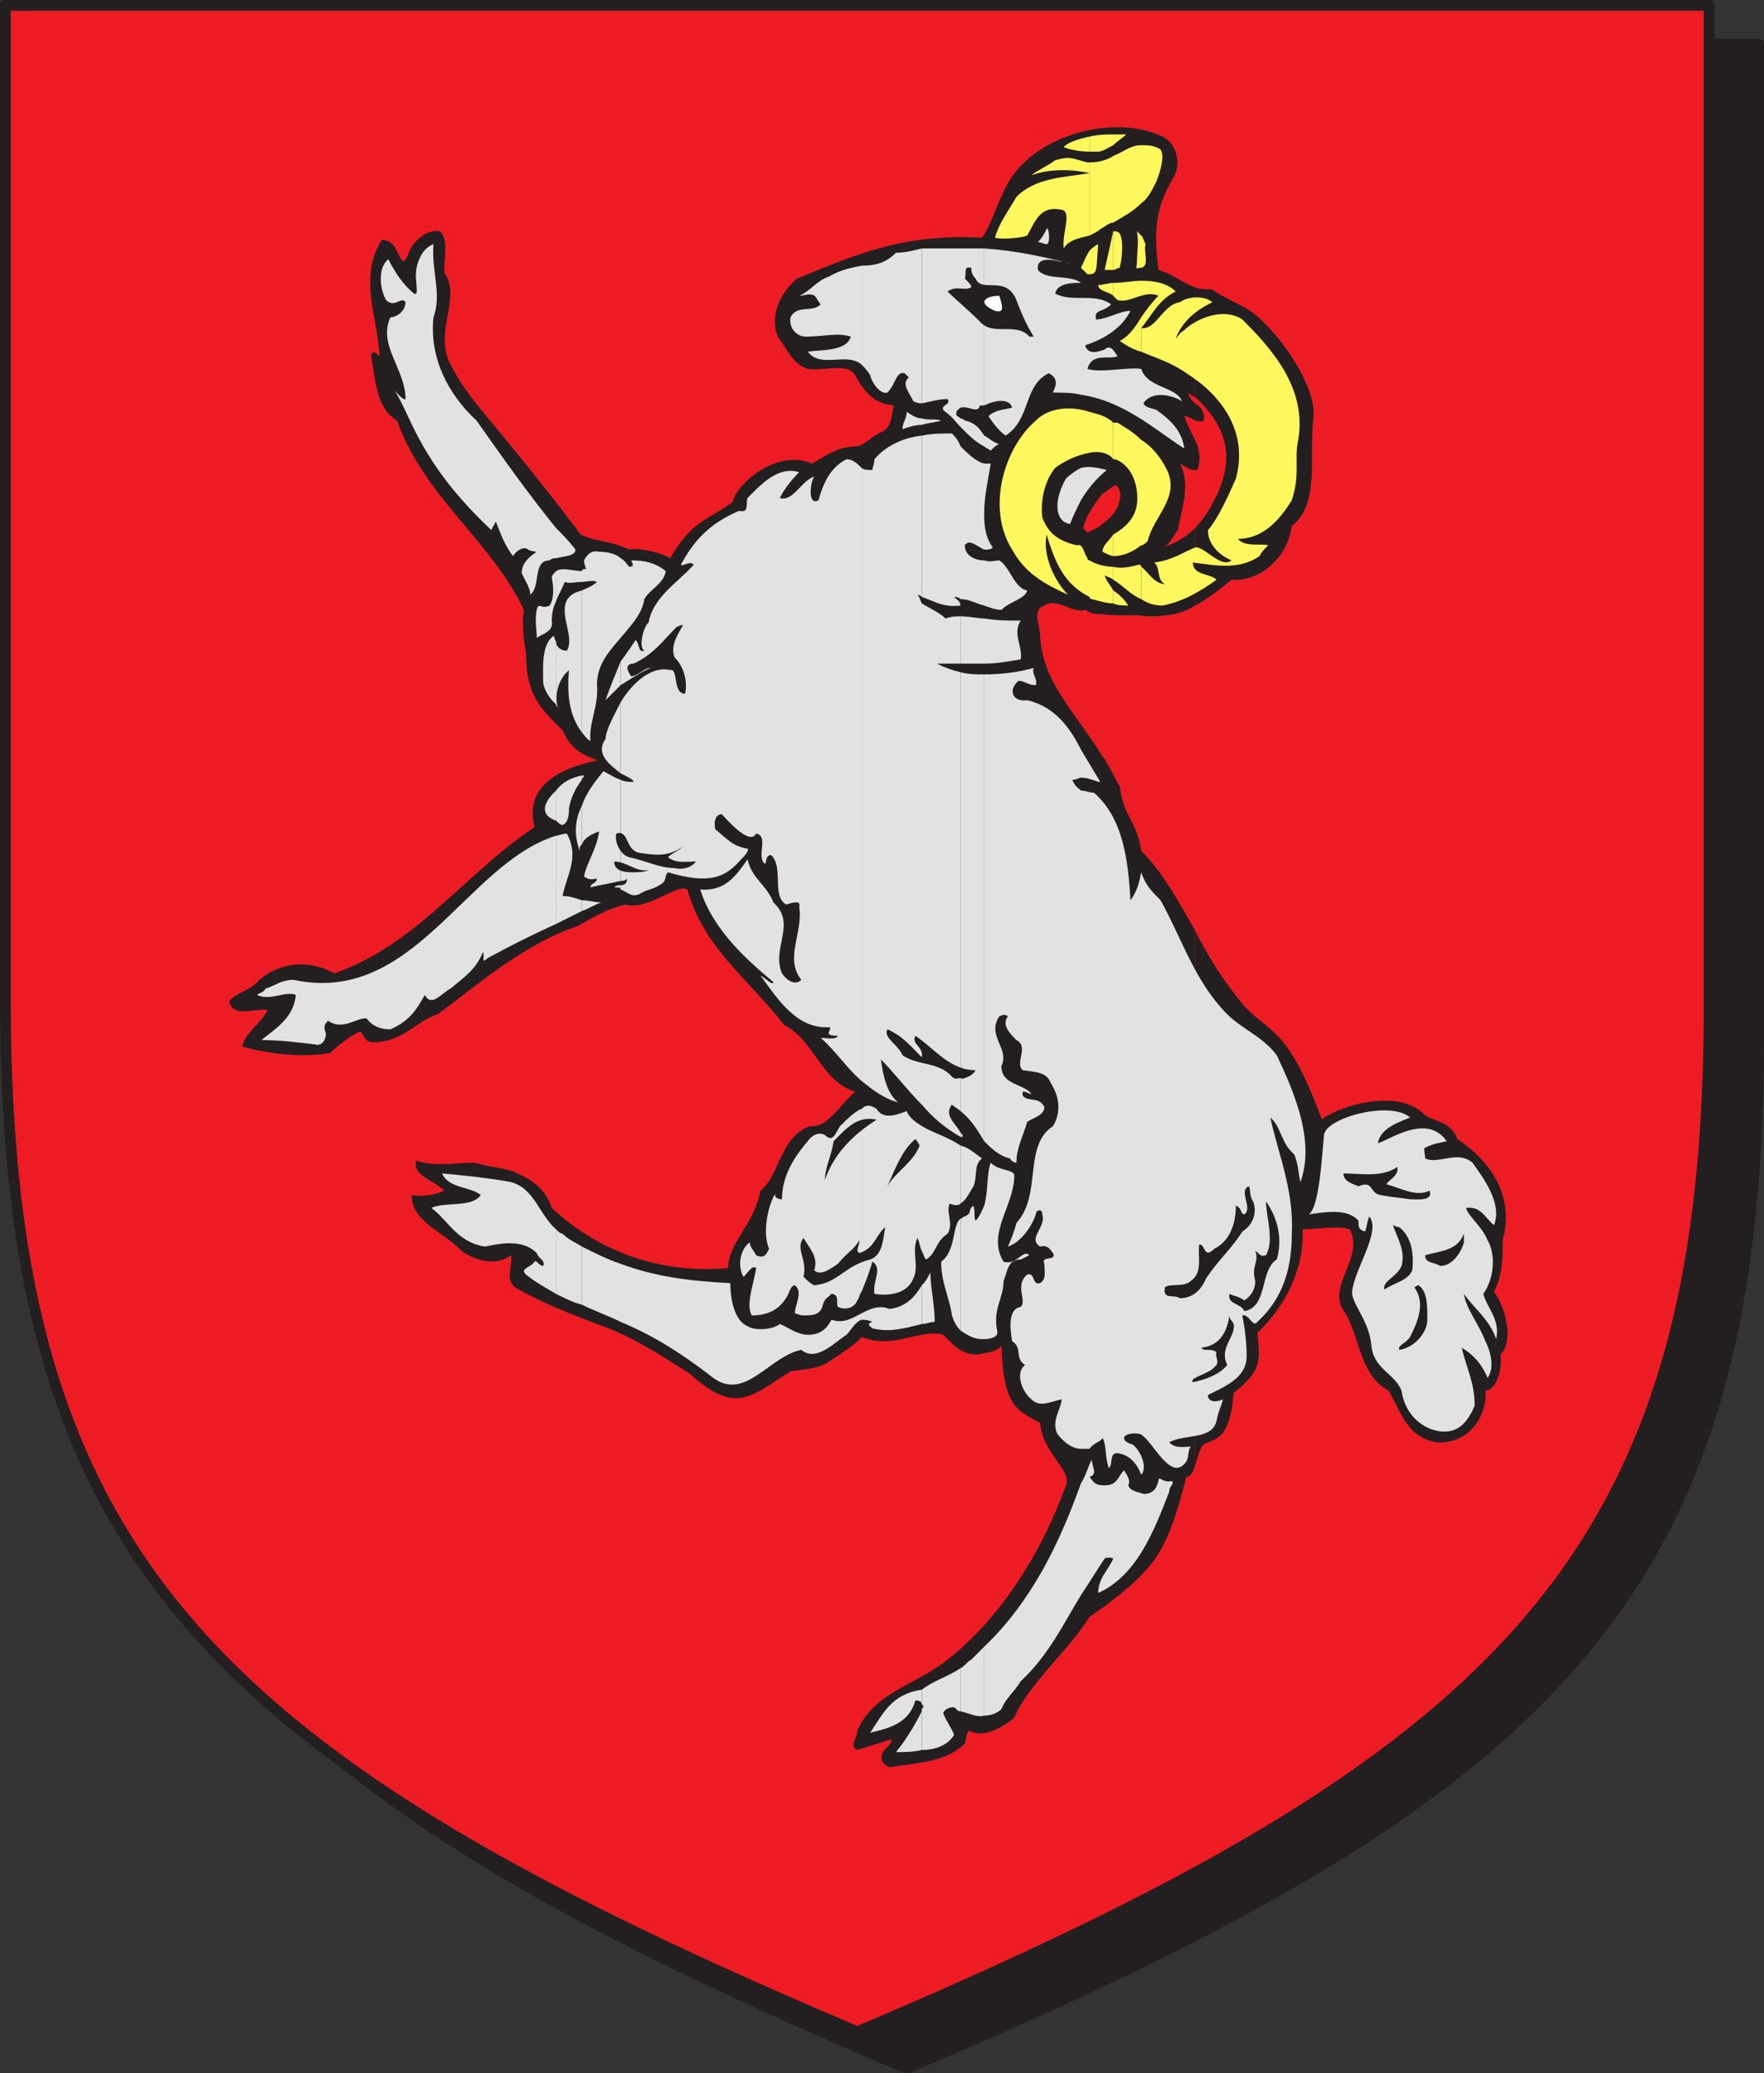 <svg xmlns="http://www.w3.org/2000/svg" width="615" height="722.852"><rect width="100%" height="100%" fill="#333333" stroke="none"/><path fill="#231f20" fill-rule="evenodd" d="M316.125 721.125c225-95.25 296.25-163.5 297-357V15.375h-594v348.75c0 193.5 72 261.75 297 357"/><path fill="none" stroke="#231f20" stroke-linecap="round" stroke-linejoin="round" stroke-miterlimit="10" stroke-width="3.75" d="M316.125 721.125c225-95.25 296.25-163.5 297-357V15.375h-594v348.75c0 193.5 72 261.75 297 357zm0 0"/><path fill="#ed1c24" fill-rule="evenodd" d="M298.875 708.375c225-95.25 297-164.25 297-357V1.875h-594v349.5c.75 192.75 72 261.75 297 357"/><path fill="none" stroke="#231f20" stroke-linecap="round" stroke-linejoin="round" stroke-miterlimit="10" stroke-width="3.75" d="M298.875 708.375c225-95.25 297-164.25 297-357V1.875h-594v349.5c.75 192.75 72 261.75 297 357zm0 0"/><path fill="#231f20" fill-rule="evenodd" d="M416.625 324.375v186.75c.75-2.25 1.5-6 3-7.5 3.75-2.25 9-.75 10.5-18 10.5-8.25 9-12 8.25-21 9-8.25 16.5-21.75 15.75-36 4.5 0 12.75-1.5 16.5 0 5.25 10.5-9 20.25-1.5 29.25 5.25 9.75 5.25 21.75 15 27 4.5 7.5 6 15.75 16.5 18 12 .75 18-9.75 17.25-18 3.75 0 6-7.5 5.25-12.75 4.5-3.75 2.25-15.75-2.25-21.75 3-6 3-11.25 3-18 2.25-7.5 3-22.5-15.75-35.25-2.25-6-7.5-6-11.25-8.25-9.75-10.5-32.25-2.25-36 1.5-13.5-36.75-19.5-28.5-30.75-44.25-5.25-6.75-9.75-14.25-13.5-21.75m0-140.25v27c4.5-2.25 9-6 12.75-9 9.75.75 19.5-7.5 21-18.75 9.75-7.5 6-23.25 7.5-37.5 1.5-10.5-11.25-29.25-21-36.75-5.25-3.75-10.5-5.25-14.25-8.25-3 0-4.5 0-6-.75v38.25c10.5 9.75 14.25 20.25 7.5 34.5-2.25 4.5-4.5 8.25-7.5 11.25"/><path fill="#231f20" fill-rule="evenodd" d="M416.625 153.375v10.5h.75c1.5-3.75.75-7.5-.75-10.5m0-12.75v6c.75 0 2.25.75 3 0 .75-3-1.5-5.25-3-6m0-2.25v-38.25c-4.5-1.5-7.5-4.5-12.75-6-1.5-12.75-1.5-21 5.25-32.25 3-5.25.75-12-3.75-14.25-6.75-3-13.5-3.75-21-3v127.5c1.5-.75 3-2.25 4.5-3 .75 0 2.25 2.25 1.5 5.25-.75 3.75-3 6-6 8.25v31.5c5.25.75 11.25 0 15.75.75 6.75 0 12-.75 16.5-3.75v-27c-3 3-6.75 5.25-11.25 6.75 2.25-.75 3-3 5.25-6 1.5-8.25 4.5-15.75.75-23.25 1.5.75 3 2.25 5.25 2.25v-10.5c-1.5-3-3-6-3.75-8.25 1.5 0 2.25.75 3.75 1.5v-6c-1.5-1.5-2.25-2.25-2.25-3.75.75.75 1.5 1.5 2.25 1.5m0 372.75v-186.75c-6-10.5-11.25-20.25-18.75-27.75-1.5-10.5-6-11.25-7.5-22.5-2.25-3.75-3.75-7.5-6-10.5v297c18.75-14.25 22.5-19.5 29.25-45.75 1.5 0 2.25-1.5 3-3.75m-32.25-339v-127.5c-12.75 1.5-25.5 7.5-32.25 18-4.5 7.5-6 15-9.75 20.25-27.75-1.5-44.25 6-64.5 14.25-5.25 4.5-9.75 12-6.75 20.25 3 3.75 5.25 9.75 10.5 11.25 6 .75 14.25-2.25 16.5 2.25 3 5.25 6 9.75 13.5 10.5-.75 3-.75 7.5-3.75 9-3.75 1.5-6 4.5-9 5.25-6.75 0-10.5 3-15.75 6-12-5.25-26.25 6.75-27.75 13.5-9.75 6.75-14.25 6.75-21.75 19.5-3.75-2.25-11.25-3.75-14.25-3-7.5-3.75-16.5-3-18-6.75-31.5-41.25-38.25-45-45-59.25-4.5-11.25 4.5-21.75-1.5-30.75 0-6 1.5-11.25-1.5-14.25-4.5-.75-8.25 3-9.75 5.25s-1.5 4.5-3 5.25c-2.25-1.5-2.25-7.5-7.5-7.5-8.25 12.75-1.5 27-.75 40.5-.75 0-2.25-3-3 0 1.5 7.5 1.5 18 9 22.5 9.75 27 33 42 44.25 66-.75 5.25 0 10.5.75 15 0 15 5.25 19.5 12.75 27 3 6.75 6.75 8.25 12 10.5-6.75 1.5-26.25 6-21.75 23.25-24.75 16.5-40.5 40.5-69.75 51-8.25-4.5-18-4.5-26.25 2.25-3 3.75-8.25 4.5-10.5 7.5 1.5 6 9 2.25 13.5 3-2.25 4.5-7.5 7.5-9 12.75 10.5 3 22.5 3.75 30.75 2.25 3-3 8.25-6.75 10.5-7.5 1.5 1.5 1.5 3.75 4.5 3.75 10.5 0 15-7.5 22.5-9.75 15-11.25 30.75-24.75 48.75-30.75 5.25-3 10.5-6 16.5-7.5 8.25 2.25 18-7.5 21.75-5.25 6 21 21.75 31.5 33.75 47.25 10.5 5.25 12.75 19.5 24.75 23.25-5.25 4.5-9.75 12.75-15.75 12-10.5 3.75-10.5 17.25-17.25 22.5-2.25 12-11.25 18-11.25 27-24.75 2.25-46.5-6.75-61.5-21-2.25-6.75-6.75-9.75-13.5-12.75-5.25-1.5-8.25-1.5-13.5-3-6.75 0-14.25 1.5-20.25-.75-1.5 5.25 6 6.75 9.75 10.5-3 1.5-8.25 2.25-11.25 1.5-.75 9 12 13.5 17.25 19.5 5.25 3.75 12.75 5.25 17.25 1.5.75 3.75-2.25 8.25 1.5 11.25 9 5.25 18.75 9 28.5 12.75 11.25 3.75 21.75 10.5 32.25 17.25 16.5 15 21.75 7.5 35.25-.75 4.5-.75 9-.75 12.75-3 4.5-3 10.5-6.75 12-9 11.25 4.5 20.25-3 28.5-.75 3.75 3.75 6.75 7.5 12.75 6.75 3-.75 6-.75 7.5-3 .75 22.5 6 22.5 13.5 27 .75 10.5 11.25 16.5 9 21.75-9 24.75-23.25 46.5-41.25 60.75-11.25 9-25.5 11.25-31.5 24.75 0 3-3 5.25 0 6.75l12-3.75c0 3-5.25 3.75-3 8.25.75.75 2.25 1.5 2.25 1.5 9-1.5 19.5-1.5 26.25-8.25.75-1.5 0-3 1.5-4.5 5.25 3 12-1.5 15.75-4.5 4.5-11.25 19.5-24 26.25-35.25 1.5-.75 3-2.25 4.5-3v-297c-10.5-16.5-21-26.25-21.75-42 0-3.75-3-9 1.5-10.5 4.5-3 9.75 3 14.25 1.5 2.25 1.5 3.75 1.5 6 1.5v-31.5c-1.5 1.5-3.75 2.25-5.25 3l-1.5-1.5c.75-3.75 3.75-8.25 6.75-12"/><path fill="#e3e2e2" fill-rule="evenodd" d="M376.875 517.125v39c3-4.5 5.25-8.25 8.25-12.75 1.5-.75 3 0 3 0-1.5 3.75-5.25 6.75-5.25 12 13.5-6 19.5-21.75 24.75-35.25 0-2.25 2.25-3 .75-3.75-3 .75-4.5-2.25-4.5 0-.75 3-2.25 4.5-5.25 4.5-1.5-.75-4.5-.75-5.25-3 .75-1.5 0-3-1.5-5.25-2.25 2.25-2.25 5.25-6.75 5.25-3 0-3.75-.75-5.25-3 3-.75.75-3.75.75-6-1.5 3-2.25 6-3.75 8.25"/><path fill="#e3e2e2" fill-rule="evenodd" d="M376.875 275.625v229.5h3c1.5-2.25 3.75-2.25 4.5-3.75 1.5 2.25.75 6.75 2.25 10.5 1.5-1.5 0-5.25 3-5.25 4.5.75 6.75 3.75 8.25 7.5 2.25-2.25 0-8.25-3-10.5-5.25-1.5-3-4.5 2.25-3.75 3.75.75 9.75 15 15 11.25 3-2.25 1.5-4.5 3-6.75-3 0-5.25.75-7.5-1.5 5.25-3 15-.75 16.5-7.5.75-3.75 1.5-4.5 2.25-7.5-1.5.75-5.25 1.5-5.25-1.5 6-3 13.5-6 13.5-13.5 0-5.25-.75-10.5-1.5-14.25 2.25-.75 3.75 4.5 5.25 2.25 9-8.25 12-18.75 12-30.75.75-15-4.5-27-7.5-40.5 3.75 3 3.75 9 8.25 12.75 1.5 3 1.5 6.75 2.25 9.75 5.25-14.25-2.25-31.5-8.25-44.25-5.25-6.75-12-9-17.25-14.25-11.25-11.25-15.75-26.25-23.25-39.75-3-3-5.25-5.25-6.75-9.75-.75 3.75-1.5 6.75-3.75 9.75-.75-12.75-2.25-28.5-12.75-37.5-1.5 0-3-.75-4.5-.75m0-14.25v9.75c3 0 5.25 1.5 6.75 1.5l-6.75-11.25m0-98.25v11.25c2.25-3.75 5.25-7.5 9-10.5-3-.75-6-1.5-9-.75m0-59.25v33.75c15 2.25 25.5 12 36 18.75-.75-6-4.5-9.75-9.75-13.5-2.25-.75-3.75-.75-4.5-2.25 3-4.5 9.75-3 13.5-.75-2.25-5.25-12-4.5-14.25-11.25-4.5-.75-14.25 1.5-18.75 0 1.5-6 8.25-3 10.5-4.5-.75-.75-2.25-4.5-4.5-2.25-2.25.75-4.5 1.5-6 0-.75-.75-.75-1.5-.75-1.5 6.75-2.25 12.75-6 15.75-12-3.75 0-8.25 3-12 3-.75-3.75 2.25-2.25 5.25-5.25-3-2.25-6.75-2.25-10.5-2.25m126.75 395.25c5.25 0 8.25-3.75 10.5-9 0-8.25-3-13.5-4.5-20.25 3.75 2.25 6.75 5.25 9 10.5 2.25-3 1.5-8.25-.75-12.75-2.25-6-6.75-11.25-7.5-16.5 3.75 5.25 9 9 11.25 15.75 1.5-6.75-3-10.5-4.5-15.75 3.75-5.25 4.5-13.5 1.5-18.75-2.25-5.25-6.75-8.25-7.5-11.25 5.25-.75 6.75 3.75 9.75 6 3-7.5-3.75-16.5-7.5-21.75-5.25-4.5-12 .75-16.5-1.5 0-1.5-.75-3.75 0-3.75 3-1.5 4.5-1.5 7.5-2.25-6.75-9.75-19.5-.75-24 .75.75-5.25 7.5-7.5 11.25-9-6.75-6-29.25 0-30 6-.75 6.75-1.5 24.75-5.25 27.75 5.25-.75 13.5-2.25 17.25 2.25 0 2.25 0 3 2.25 3.75.75-1.5.75-3.75 1.5-5.25 4.5 5.25-6 19.5-6 27 .75 4.5 6 9.75 6.75 18s8.25 9.75 10.5 15.75c1.5 9.75 9 14.25 15 14.25m-126.75-361.5v-33.75c-3 0-6 0-9-1.5.75-3.75 6-3.75 9-3.75-3.75-3-12-.75-15-4.5-.75-4.5 4.5-3.75 7.5-3 1.5 0 3 .75 3.75.75-9-2.25-18.75-4.5-30-5.25v54.75c4.5-2.25 9-2.25 9.75.75-3 .75-6 .75-8.25 3 1.5 2.25 3.75 5.25 6 6.75 9-6 6-17.25 15-21.75 4.5 2.25 1.5 6 1.5 6.75 3.75 0 6.75 0 9.75.75m0 36.75v-11.25c-1.5.75-3.75 2.25-5.25 3.75-3 5.25-4.5 12-.75 15 1.5.75 1.5.75 2.25.75.75-2.25 2.25-5.25 3.75-8.25m0 96.75v-9.75c-3.75-7.5-9-15-18.75-17.25-5.25.75-6.75-3.75-3-6.75 2.25 0 3 1.5 6 1.5.75-2.25-1.5-3.75-.75-6-5.25 1.5-11.25 2.25-17.25 2.25v162.75c2.25 2.25 5.25 5.25 9 6 .75 1.5 2.25 1.5 2.25 1.5 0-5.25 2.25-9 3.75-14.25 2.25-1.5 6-2.25 6-5.25-2.25-3.75-5.25-1.5-7.5-3.75-.75-3 1.5-.75 3-.75-3-3.75-10.5-3-10.5-9.75 3-6-5.25-10.5-.75-17.25 1.5-.75 2.25-.75 3 0-2.25 3 .75 6 3 8.25 4.5 2.25-.75 8.25 2.25 10.5 5.25.75 8.25.75 9.75 4.5 3.75 6 3 11.25.75 15-10.5 6.75-3.75 24-12.75 33.75-.75 3-2.25 6.75-3 8.25 4.5-1.5 8.25-6.75 9.75-11.25 0-1.5 2.25-2.25 2.25 0 1.5 4.5-5.25 8.25-.75 11.25 3-.75 3.75 1.5 4.5 2.25 1.5 3-4.5.75-3 3.75 0 3 .75 5.25-1.5 6.75-3 .75-1.5-3.75-4.5-3-4.5 3.75 0 9-2.25 11.25-4.5.75-3.75 7.5-3 12 3.75 2.25.75 6 4.5 8.25-3.75 3-.75 9.75 2.25 12 3 3 6.75.75 10.5 0 0 3-3.75 7.5-1.5 12 2.25 3 5.25 5.25 8.25 5.25v-229.5c-.75-.75-2.25-1.5-3-3.75 1.5 0 2.25-.75 3-.75m0 285v-39c-7.5 21-17.25 41.25-33.75 57v24c2.25 0 4.5-.75 6-2.25 1.5-3.75 4.5-6 6.75-9.75 9.75-9 15-20.25 21-30"/><path fill="#e3e2e2" fill-rule="evenodd" d="M343.125 420.375v46.5c2.25 0 5.25-.75 4.5-3-1.5-7.5 2.25-11.25 2.25-17.25 1.5-3.75 1.5-7.5 6-7.5l3-1.5c-2.25-2.25-4.5 3.75-9 2.25-6-9.75 3.75-19.5 3.75-30 0-2.25-5.25-1.5-8.25-4.5-1.5 4.5-.75 9.75-2.25 15m0-204.75v15.75c4.5 0 8.25-.75 12.75-1.5.75-4.5-3-9 0-13.5-4.5 0-8.25 0-12.75-.75m0-20.25v15.75c2.25.75 3.75 1.5 6 1.5 3-3 8.25-3.75 9-6.75-4.5-.75-6-8.25-9.75-10.5-1.5 0-3 .75-5.25 0m0-15.75v12c1.5 0 2.25 0 3-.75-2.25-3-3-6.75-3-11.25m0-18v17.25c0-6 1.5-12 2.25-17.25h-2.25m0-9.75v3.75c.75.75 1.5.75 2.25 1.5.75-.75 2.25-2.25 3-2.25-2.25-.75-3.75-2.25-5.25-3m21.75-66.75c1.5 0 .75-6.75 0-5.25s-1.5 3-3 4.5c.75 0 2.25.75 3 .75m-21.75 56.25v-54.75h-8.25v55.5c3-.75 6 2.25 6.75-.75h1.5m0 14.25v-3.75c-1.5-2.25-3-4.5-6.75-5.25 0 0-.75-.75-1.5-.75v3c3 3 5.25 5.25 8.25 6.75m0 23.25v-17.25c-3-.75-6-3.75-8.25-6v53.25c3 0 5.25 1.5 8.25 2.25v-15.75c-3 0-6.75-1.5-6.75-5.25 1.5-2.25 3.75 0 6.75 1.5v-12.75m0 52.5v-15.75c-2.25 0-5.25-.75-8.25-.75v16.5h8.25m0 166.5v-162.75c-3 0-5.25 0-8.25-.75v153c3.75 3 6 6.75 8.25 10.5m0 69v-46.5c-.75 1.5-1.5 3.75-3 5.25-.75-1.5 0-3-.75-5.25-2.25 1.5 0 2.25-3 3.75-.75 0-.75.75-1.5.75v39c2.25 1.5 4.5 3 7.5 3h.75m0 131.25v-24l-4.5 4.5c-1.5.75-2.25 2.25-3.75 3v15c3 .75 6 2.25 8.25 1.5m-8.25-198.75v20.25c2.25-1.5 3-3.75 4.5-6 1.5-3.75 0-7.5 3-9.75-2.25-1.5-4.5-3.75-7.5-4.5m0-4.5v1.5h.75c0-.75 0-.75-.75-1.5m0-252.75v-55.5h-13.5v54c3.75-.75 6-1.5 9-1.5 1.5 2.25-3.75 2.25-.75 4.5 2.25 1.5 3.75 3.75 5.25 5.25v-3c-.75-.75-1.5-.75-1.5-1.5 0-1.5.75-1.5 1.5-2.25m0 66.75v-53.25c-.75-2.25-2.25-3.75-3-4.5-3.75 0-6.75 0-10.5.75v56.25c4.5 1.5 7.5 3.75 13.5 3 0-1.5-1.5-2.25-2.25-3 .75 0 1.5 0 2.25.75"/><path fill="#e3e2e2" fill-rule="evenodd" d="M334.875 231.375v-16.5c-1.5 0-3 0-5.25.75-2.25-2.25-6-3.75-8.25-5.25v174.75c3.75 4.5 8.25 8.25 13.5 11.25v-1.5c-1.5-3-6-6-3-9.75.75.75 2.25 1.5 3 2.25v-153c-3-.75-5.25-1.5-8.25-3h8.25m0 188.25v-20.25c-4.5-3-9.75-4.5-13.5-6.75v43.5c.75 1.5.75 2.25 1.5 3 3.75-2.25 3-6 7.5-9 2.25-3.75-.75-7.5.75-10.5 1.5.75 3 .75 3.75 0m0 44.25v-39c-3 2.25-1.5 11.25-6.75 15 0 7.5 3 12.75 3.75 18.75.75 2.25 1.5 3.75 3 5.25m0 132.75v-15c-4.5 3-9.75 4.5-13.5 7.5v5.25c.75 0 .75.75 0 1.5v14.25c4.5 0 9-1.5 11.25-5.25-.75-2.25-3-5.25-3.75-7.5 0-1.5 3.75-3 4.5-1.5.75.75.75.75 1.5.75m-13.5-148.5v13.5c1.5 0 3-.75 4.5-.75 0-6-1.5-12-1.5-17.25-.75 1.5-1.5 3-3 4.5m0-302.25v2.25c2.25-.75 4.5-.75 6.75-1.5-2.25-.75-4.5 0-6.75-.75m0-5.25v-54c-3 .75-6 1.5-9 1.5-3.75 3.75-7.5 4.5-12 4.5v34.5c.75.75 2.25 2.25 3 3.75.75 3 3.75 6.75 6 6 3-3 3-7.5 6-6.75l1.5 1.5c-3 2.25.75 6 1.5 8.25 1.5.75 2.25.75 3 .75m0 7.5v-2.25c-1.5 0-3-.75-5.25-2.25 0 2.25-1.5 3.75-1.5 6 2.25-.75 4.5-1.5 6.75-1.5m0 60v-56.25c-6.75.75-12.75 3.75-16.5 8.25 0 1.5-.75 3-.75 3.75-1.5 0-3 0-3.75-.75v213.75c3.75 3 7.5 6 12.75 7.5-3.75-3-5.25-9-6-15 4.5 4.5 9 10.5 14.25 15.75v-174.75c-.75-1.5-.75-2.25-1.5-3 .75 0 1.5.75 1.5.75m0 228v-43.5c-2.25-1.5-4.5-3-5.25-5.25-3.75 1.5-8.25 3-10.5-.75-2.25-1.5-3.75-1.5-5.25 0v63.75c1.5-3.75 3-7.5 3.75-10.5 3.75 2.25 0 6.75.75 11.25 5.25.75 11.25 0 13.5-5.25 2.25-4.5-.75-9.75 1.5-14.25.75 1.5.75 3 1.5 4.5"/><path fill="#e3e2e2" fill-rule="evenodd" d="M321.375 461.625v-13.5c-2.25 3.75-5.25 7.5-11.25 8.25-3.75-1.5-6.75 0-9.75 1.5v2.25c.75 0 2.25 0 3.75.75-2.25.75-.75 1.5 0 2.25 6 1.5 11.25 0 17.25-1.5m0 132.75v-5.25c-10.5 1.5-13.5 8.25-18 15 6-1.5 13.5-3 15.75-11.25.75 0 2.25 0 2.25 1.5m0 15.75v-14.25.75c-3 6-6 10.5-9 14.25 3 0 6 0 9-.75m-21-483v-34.5c-3.75.75-7.5 1.5-11.25 3.75-4.5 1.5-6.75 5.25-10.5 6.75 2.25 0 4.5-1.5 6 .75.75 1.5 1.5 2.25 1.5 2.25-3 3-8.25 0-10.5 4.5-.75 3.75 2.25 6.75 5.25 6.75 6 0 11.25-1.5 15.75 0-1.5 5.25-10.5 4.5-15 5.25 4.5 6 13.5 0 18.75 4.5m0 249.75v-213.75c-1.5-1.5-3-3-5.25-3-6 3-8.25 9-9.75 14.25-3.75 2.25-3-6-1.5-8.25-4.5 1.5-7.5 9-12 7.5 1.5-3 3.75-6 6.75-9-7.5-2.25-13.5 4.5-18 9-.75 2.25.75 5.25-3 4.5-10.5 4.5-15.75 10.5-20.25 18.75.75.75 3-1.5 4.5 0-5.25 6-14.25 11.25-15.75 20.25-1.5.75-3.75 8.25-1.5 9.75-2.25.75-1.5-2.25-3-3.75-1.5 2.25-3 4.5-5.25 7.5v8.25c3.75-2.25 6.75-4.5 10.5-6-2.25 0-3.75 2.25-6.75 3-2.25-3-1.5-4.5.75-4.5 6.75-3 10.5-8.25 15-12.75 1.5-.75 2.25-.75 2.25-.75-1.5 3-4.5 6.75-3 11.25 3.75 3.75 4.5 9 3.75 12.75-4.5 0-2.25-9-5.25-8.25-6-1.5-12.75 3.75-17.25 11.25v24.75c3 1.5 4.5 2.25 4.5 3-1.5 0-3 0-4.5-.75v35.25c.75 0 1.5 0 2.25-.75 0 1.5-.75 2.25-2.25 2.25v1.5c2.25.75 3.75 3 6.75 1.5 2.25-1.5 4.5-1.5 6.75-3 3-1.5 1.5-3 3-4.5 15 4.5 20.25 1.5 25.5-4.5.75-.75 3-3 2.25-3.75-5.25-.75-7.5-3.75-11.25-6.75-.75-3.75.75-5.25 2.25-5.25 1.5 1.5 9.75 11.25 12 6.75 4.5.75 0 8.25 3 10.5.75 0 0-3 2.25-3 4.5 4.5 0 14.25 5.25 17.25 2.25-.75 5.25-1.5 4.5.75 1.5 9-5.25 18 .75 25.5-2.25 2.25-5.25 0-6.75-2.25-3.75-9 5.25-17.25-3-24.75-2.25-6-7.5-8.25-9-15-3.75 5.25-7.5 11.25-16.5 10.5 4.5 14.25 16.5 24.75 25.5 32.25 0 1.5-3-1.5-4.5-2.25 6 8.25 12.75 18.75 24 18 1.5.75-3 3 3 3-.75 1.5-3.75.75-6 .75 5.25 4.5 9 10.5 14.25 15m0 73.5v-63.75c-2.25.75-5.25 3.75-7.5 6-1.5 2.25-2.25 5.25-4.5 3.75-2.25-2.25-5.25-.75-6.75 1.5-5.25 6-9 12.75-9 20.25-1.5 0-3-.75-2.25-2.25-3 5.25-4.5 14.25-2.25 19.5-.75 1.5-1.5 3.75-4.5 2.25-.75-1.5-2.25-3-2.25-4.5-3 2.25-4.5 7.5-2.25 12 .75 0 3-4.5 4.5-3-.75 5.25-3.75 12.75-1.5 16.5 6.75 0 10.5-3 12.75-7.5.75-2.25 1.5-3 2.25-3 3 2.25 0 6.75 0 9.75 2.25.75 2.25.75 3 .75 3 0 6 0 6.75-3.75.75-2.25 1.5-2.25 3-3.75 3 0 1.5 3.75 2.25 4.5 3 1.5 6 0 6.75-2.25.75-.75.75-2.25 1.5-3"/><path fill="#e3e2e2" fill-rule="evenodd" d="M300.375 460.125v-2.25c-3 1.5-6 3.75-10.5 2.25-1.5 3-3.75 5.25-8.25 5.25-3.75 0-7.5-3-9.75-3.75-3 2.25-9 2.25-11.25.75-3.75-1.5-6-7.5-6-15-14.25-.75-26.25-2.25-38.25-6.75v20.25c9 3.75 18.75 9 32.25 19.5 11.25 8.25 19.5-7.5 30.75-9.75 5.25 4.5 12-3 15.75-5.25 1.5-1.5 3-4.5 5.25-5.25m-84-265.5v27.75c3.75-4.5 7.5-8.25 8.25-13.5 2.25-3.75 6.75-5.25 7.5-9.75-3.75-3-7.5-3.75-12-3.75 0 .75 1.5 2.25-.75 2.25-.75-.75-1.5-2.25-3-3m0 27.75v-27.75c-1.5-1.5-4.5-2.25-7.5-2.25-3-.75-4.5 1.5-5.25 3 0 1.5.75 3 .75 3-.75 0-1.5 0-1.5.75v3.75c1.5 0 3.75-.75 5.25 0-1.5 1.5-3.75 2.25-5.25 3v49.5c.75.75 1.5 2.25 3 3-.75-6 3-12.75 2.25-19.5 0-7.5 4.5-12 8.25-16.5m0 16.5v-8.25c-1.5 3.75-3.75 9-5.25 13.5l5.25-5.25m0 30.75v-24.75c-2.25 4.5-5.25 9.75-5.25 12.75-3.75 5.25 1.5 9 5.25 12m0 37.5v-35.25c-2.25-.75-4.5-2.25-6-3-3 3.75-6 7.5-7.5 12v13.5c.75-2.25 3.75-3.75 6-4.5-.75 6-4.5 11.25-5.25 15.75 2.25 1.5 3 .75 4.5.75 0 1.5-2.25 1.5-2.25 3 3-.75 7.5-1.5 10.5-2.25m0 3v-1.5c-.75 0-1.5 0-2.25.75 1.5 0 2.25 0 2.25.75m0 150.75v-20.25c-4.5-1.5-9-3.75-13.5-6v20.25c4.5 2.25 9 3.75 13.5 6m-13.5-147v3.75c2.25-.75 4.5-2.25 6.75-3-2.25 0-4.5-.75-6.75-.75m0-43.5v1.5c0-.75.75-.75.75-1.5h-.75m0-67.5v-3.75c-3 0-6.75-1.5-9 0v10.5c.75-2.25 2.25-4.5 3-6.75 1.5.75 3.75 0 6 0"/><path fill="#e3e2e2" fill-rule="evenodd" d="M202.875 255.375v-49.5c-3 .75-6 2.25-6 6.75 0 5.25 3 10.5.75 14.25-2.25 0-3.75-1.5-3.75-3v21.75c0 .75.75.75.75 1.5-1.5-4.5 0-9 2.25-12l1.5-1.5c-.75 8.25 0 15.75 4.5 21.75m0 16.5v-1.5c-3.75.75-6.75 2.25-9 5.25v10.5c.75.75 1.5 1.5 2.25 1.5 2.25-.75 2.25-4.5 2.25-6 .75-3.75 2.25-6.75 4.5-9.75m0 22.5v-13.5c-2.25 4.5-3 9.75-.75 15.75 0-1.5 0-1.5.75-2.25m0 23.25v-3.75c-2.25-.75-4.5-1.5-6.75-1.5 1.5-7.5 6-13.5 1.5-21.75-1.5 0-3 .75-3.75.75v30.75l9-4.5m0 137.25v-20.25c-2.25-1.5-4.5-2.25-6.75-4.5-.75 0-1.5-.75-2.25-1.5v22.5c3 1.5 6 3 9 3.75m-9-270.75v10.5c3-.75 6.75-.75 6.75-3-2.25-3-4.5-5.25-6.75-7.5m0 10.5v-10.5c-9.75-12-18.75-24.75-27.75-37.5-9.75-9-16.5-21.75-15-36 3-8.25-.75-15.75 0-25.5-4.5 1.5-6.75 8.25-6 12.75 0 2.25.75 5.25-.75 4.5-3.75-3-6.75-7.5-9-12-3.75 3-3 10.5-.75 14.25 3 3 5.25-1.5 6.75.75 0 3-3 5.25-5.25 5.25-4.5 9.75 5.25 18 5.25 28.5-.75.75-3.75-3-3.75-3 6 9.75 9 25.5 33.75 48.75 0-.75.75-1.5 1.5-3 1.5 3.75 3 8.25 6 12 .75-1.5 3.75-3.75 5.25-2.25 1.5.75 3 .75 3 .75-2.25 1.5-5.25 3.75-5.25 7.5 1.5 3 3 5.25 3 7.5 3.75-3 .75-12 6.75-12 .75-.75 1.5-.75 2.25-.75m0 15v-10.5c-.75.75-1.5 1.5-1.5 2.25.75 3.75.75 7.5-.75 9.75-3 1.5-3.75-1.5-4.5 1.5-.75 3.75 0 6.75 0 9.75 2.25-1.5 6-2.25 5.25-6 0-3 .75-5.25 1.5-6.75"/><path fill="#e3e2e2" fill-rule="evenodd" d="M193.875 245.625v-21.75c-.75-1.5-.75-2.25-.75-2.25-4.5 3-3.75 11.25-3.75 16.5.75 3.75 3 6 4.5 7.5m0 40.5v-10.5c-1.5 1.5-3 3-3.75 5.25-.75 3 1.5 4.5 3.75 5.25m0 36v-30.75c-31.5 9.75-49.5 59.25-91.5 50.25-4.5 0-6.75 2.25-9.75 3-.75 1.5-2.25 1.5-3 2.25 4.5 2.25 9.75-1.5 13.5 0-.75 8.25-7.5 12-12 15.75 6.75 0 12 .75 18.75 1.5 2.25.75 3.75-1.5 3.75-3.75-.75-2.25-.75-3 .75-4.5 5.25 3.75 10.5-1.5 13.5-.75 2.25 3 5.25 3.75 8.25 3.75 6.75-3 9-6.75 12-12 2.25 4.5 6-.75 9-2.25 4.5-3.75 9-6.75 11.25-12.75.75 1.5-.75 4.5 1.5 2.25 8.25-4.5 15.75-8.25 24-12m0 129v-22.5c-6-5.25-7.5-14.25-15.75-16.5-8.25-1.5-15.75-2.25-24-3 2.25 5.25 9.75 4.5 13.5 7.5-3 4.5-12 2.25-17.25 4.5 6 4.5 9 12 18.75 13.5 6.75-1.5 13.5-2.25 18 2.25.75 2.25 3 2.25 2.25 4.5-1.5 0-2.25-2.25-3-1.5-1.5 2.25-5.25 2.25-3 4.5 3.75 3 6.75 4.5 10.5 6.75"/><path fill="#231f20" fill-rule="evenodd" d="M415.875 481.875c4.5-.75 9.75-3 12-6-3-6 3-9.75 2.25-14.25-.75-1.5-1.5-1.5-1.5-3-.75 5.25-3 10.5-9.75 11.25.75 1.5 3 0 5.25 1.5-.75 1.5 1.5 3.75-.75 5.25-1.5 2.25-9 3.75-7.5 5.25m72-11.25c5.25-.75 9.75-6 9.75-10.5 0-5.25 0-9.75-3-12-.75 0-1.5.75-1.5.75 3.75 5.25 1.5 11.25-1.5 17.25-1.5 2.25-4.5 3-3.75 4.5m-54-13.5c8.25-1.5 5.25-14.25 11.25-18 2.25-7.5 0-15-3.75-20.25 0 5.25 3 13.5 0 18.75-2.25.75-2.25-.75-3.75-1.5 1.5 3.75-1.5 5.25 0 10.5 0 3-1.5 5.25-3.75 6.75-2.25-1.5-3.75-1.5-5.25-2.25-.75 3.75 3.75 3 5.25 6m48.75-7.5c3-2.25 8.25-3 9.75-6.75.75-6.75-.75-12-4.5-15-.75 0-2.25-.75-2.25-.75 1.5 4.5 4.5 9 3 14.25-1.5 3.75-6.75 5.25-6 8.25m-71.25 3c4.5 0 7.5-3 9-6.75 4.5-6.75 9-10.5 12.75-16.5 3.75-2.25 5.25-6.75 3.75-10.5-1.5-2.25-.75-4.5-1.5-5.25-3.75 1.5 1.5 7.5-1.5 9.75-1.5 0-.75-2.25-3-3 0 5.25-1.5 12-7.5 15-3.75 3.75-3-1.5-5.25-1.5-.75 3.75 1.5 9.75-3 12.75-2.25 2.25-7.5.75-9 2.25-.75 4.5 3 2.25 5.25 3.75m90.75-11.25c4.5 0 7.5-5.25 8.25-8.25v-3c-2.25 6-8.25 6-13.5 7.5 0 3 3 2.25 5.25 3.75m-218.25 6.75c8.25-.75 10.5-6.75 19.5-9 4.5-1.5 4.5-7.5 5.25-11.25-3 2.25-3.75 7.5-9 9-1.5-.75 0-2.25 0-4.5-2.25 3.75-3.75 3.75-7.5 8.25-2.25 1.5-6 4.5-8.25 2.25 1.5-4.5-1.5-7.5-3.75-11.25-3 3.75 1.5 7.5 0 13.5 1.5 1.5 2.25 2.25 3.75 3m207.75-30c2.25 0 8.25.75 6.75-3-4.5 2.25-9.75-.75-15-2.25.75-1.5 4.5-3 3.75-6-5.25 3.75-12.75 2.25-18.75 2.25 0 3 3.75 3.75 5.25 4.5 5.25-2.25 3.75 2.25 7.5 3s5.25.75 10.5 1.5m-182.25-4.5c3-5.25 9-8.25 11.25-14.25-.75-1.5-1.5-2.25-1.5-2.25-4.5 3.75-6.75 9.75-9.75 16.5m-21.75-2.25c3-9 9.75-15.75 18-21-6.75-1.5-10.5 3-15 7.5-.75 5.25-3 9-3 13.5m48-35.25c2.25-.75 3.75-1.5 4.5-3-9 0-14.25-7.5-21-12-1.5 3 3 3.75 2.25 7.5-3.75-3.75-6.75-7.5-12-9.75-1.5 3 3.75 5.25 5.25 9 5.25 3.75 12.75 2.25 17.25 7.5 1.5 1.5 2.25 0 3.75.75m-115.5-72c2.25 0 4.5 0 6-.75-4.5.75-7.5-3-12-3 0 3 3 3.75 6 3.75m15-1.5c2.25.75 6 0 7.5-2.25-3.75 0-6.75.75-9.75-1.5 1.5-1.5 3.75-2.25 5.25-3.75-5.25 3.75-9.75 3-15 2.25s-3.75-8.25-8.25-6.75c-.75 3 1.5 7.5 4.5 8.25 6.75 1.5 10.5 3.75 15.75 3.75"/><path fill="#fff75e" fill-rule="evenodd" d="M397.875 197.625v11.25c2.25 1.5 4.5 2.25 7.5 2.25 7.5-1.5 13.5-5.25 18.75-9-2.25-2.25-8.25-1.5-8.25-6 6.75.75 15.75 3 23.25-2.25.75-1.5 1.5-2.25 3-3.75-2.25-.75-8.25.75-10.5-2.25 8.25 0 14.25-6 18.75-13.5 3-9 .75-14.25 2.25-21 3-18-9-31.5-19.5-42-6.75-4.5-16.5 0-20.25 3.75-1.5.75-2.25 2.25-3 3 2.25-6 6.75-9.75 12.75-12.75-2.25-2.25-8.25-2.25-11.25 0-6 .75-8.25 9.75-13.5 9v8.25c5.25 2.25 10.5 3.75 15.75 7.5 12 7.5 21.75 20.25 17.25 36.75-3 6.75-6 13.5-9.75 18 0 5.25 4.5 9 8.25 10.5-3.75 3-9.75-5.25-12.75-4.5-5.25 2.25-8.25 4.5-14.25 5.25 2.25 1.5.75 6 3.75 7.5-3.75 0-6-4.5-8.25-6"/><path fill="#fff75e" fill-rule="evenodd" d="M397.875 153.375v36.75c.75 0 1.5-.75 2.25-1.5 2.25-9 11.25-15 6.75-24.75-2.25-4.5-5.25-8.25-9-10.5m0-42.75v3.75c3.75-4.5 6-9.75 12-12.75-3-3-7.5-3.75-12-3.75v5.25c2.25-.75 4.5-.75 6 0-2.25 2.25-4.5 5.25-6 7.5m0-28.5v11.25c3-.75.75-5.25 1.5-8.25-.75-1.5-.75-2.25-1.5-3m0-31.5v20.25c2.25-1.5 3.75-4.5 5.25-7.5 1.5-3.75 3-9 1.5-11.25-2.25-1.5-4.5-1.5-6.75-1.5m0 20.25v-20.25c-3.75 0-6 2.25-9.75 3.75v23.25c3.75-2.25 6.75-3.75 9.75-6.75m0 22.5v-11.25l-1.5-1.5c.75 3.75 0 6.75 0 11.25 0 .75-.75 2.25.75 1.5h.75m0 9.75v-5.25c-3 0-6 .75-9.75.75v4.5l1.5 1.5c3 .75 5.25-.75 8.25-1.5m0 11.25v-3.75c-2.25 3.75-4.5 6.75-7.5 8.25 2.25 1.5 4.5 3 7.5 3.75v-8.25m0 75.75v-36.75c-3-3-6-4.5-8.25-6h-1.5v12.75h.75c6 2.25 8.25 9.75 7.5 15.75-.75 5.25-4.5 8.25-8.25 10.5v7.5c3.75 0 6.75-1.5 9.75-3.75m0 18.75v-11.25c0-.75-.75-.75-.75-.75-3 .75-6 1.5-9 .75v4.5c3.75 2.25 6 5.25 9.75 6.75m-9.75-3v4.5c1.5.75 3.75.75 5.25.75-1.5-2.25-3-3.75-5.25-5.25m0-125.25v13.5c.75 0 1.5-.75 2.25-.75.75-3 1.5-9 0-12-.75-.75-1.5-.75-2.25-.75m0-33.75v3.75c1.5-1.5 3-2.25 4.5-3.75h-4.5m0 3.75v-3.75c-2.25 0-5.25 0-8.25.75v5.25h3c1.5 0 3.75-1.5 5.25-2.25m0 27v-23.25c-2.25 1.5-5.25 2.25-8.25 2.25v25.5c1.5-.75 3-1.5 3.75-2.25 1.5-.75 3-2.25 4.5-2.25"/><path fill="#fff75e" fill-rule="evenodd" d="M388.125 94.125v-13.5l-3 13.5h3m0 9v-4.5c-1.5 0-3.75.75-5.25.75 0 2.25 3.75 2.25 5.25 3.75m0 57v-12.75c-2.25-2.25-5.25-3-8.25-3.75v14.25c3-.75 6.75 0 8.25 2.25m0 33.75v-7.5c-1.5 2.25-3.75 3.75-3.75 6 1.5.75 3 1.5 3.75 1.5m0 8.25v-4.5c-2.25 0-6-.75-8.25-2.25v12.75c0 .75.75.75.75.75 3 .75 5.25 1.5 7.5 1.5v-4.5c-.75-1.5-2.25-3-3-5.25 1.5.75 2.25.75 3 1.5m-8.25-114.75v8.25c3 0 2.25-2.25 3-10.5-1.5.75-2.25 1.5-3 2.25m0-34.5v-5.25c-3.75.75-8.25 2.25-9 3.75 2.25.75 5.25 1.5 9 1.5m0 29.25v-25.5h-.75c-6-1.5-6-2.25-11.25-.75-3 2.25-6.75 3.75-8.25 5.25 6-2.25 13.5-2.25 20.25-.75-9 1.5-18.75 1.5-25.5 8.25-3 5.25-6 9-7.5 14.25 2.25.75 9.75 0 11.25-.75 3-5.25 4.5-10.5 12-9 3.75.75 0 8.25.75 13.5 1.5-3 6-3.75 9-4.5m0 13.5v-8.25c-1.5 2.25-2.25 4.5-3 6l2.25 2.25h.75m0 62.25v-14.25c-6.75-2.25-14.25-1.5-18.75 3-11.25 9.75-17.25 30.75-8.25 45 4.5 8.25 11.25 12 19.5 15.75-4.5-4.5-9-13.5-7.5-21 3 9.75 6 17.25 15 21.75v-12.75s-.75 0-.75-.75c-1.5-2.25-1.5-5.25-3.75-4.5-6-1.5-9.75-3.75-12-9.75-.75-7.5 1.5-13.5 4.5-17.25 3-2.25 7.5-4.5 12-5.25"/><path fill="#231f20" fill-rule="evenodd" d="M358.875 117.375h1.5c-2.25-3.75-3.75-6.75-6-12.75-3.75-9-12-2.25-14.25-7.5-1.5-1.5-1.5-3-1.5-3.75-3-.75-1.5 2.25-2.25 3.75 1.5 1.5 2.25 2.25 2.25 3-2.25 1.5-5.25-.75-8.25 1.5 3.75 3.75 6 5.25 11.25 10.5 4.5 5.25 12.75 0 17.25 5.25"/><path fill="#fff" fill-rule="evenodd" d="M346.875 108.375c3 .75 3-.75 1.5-5.25-4.5 0-8.25 2.25-1.5 5.25"/></svg>
